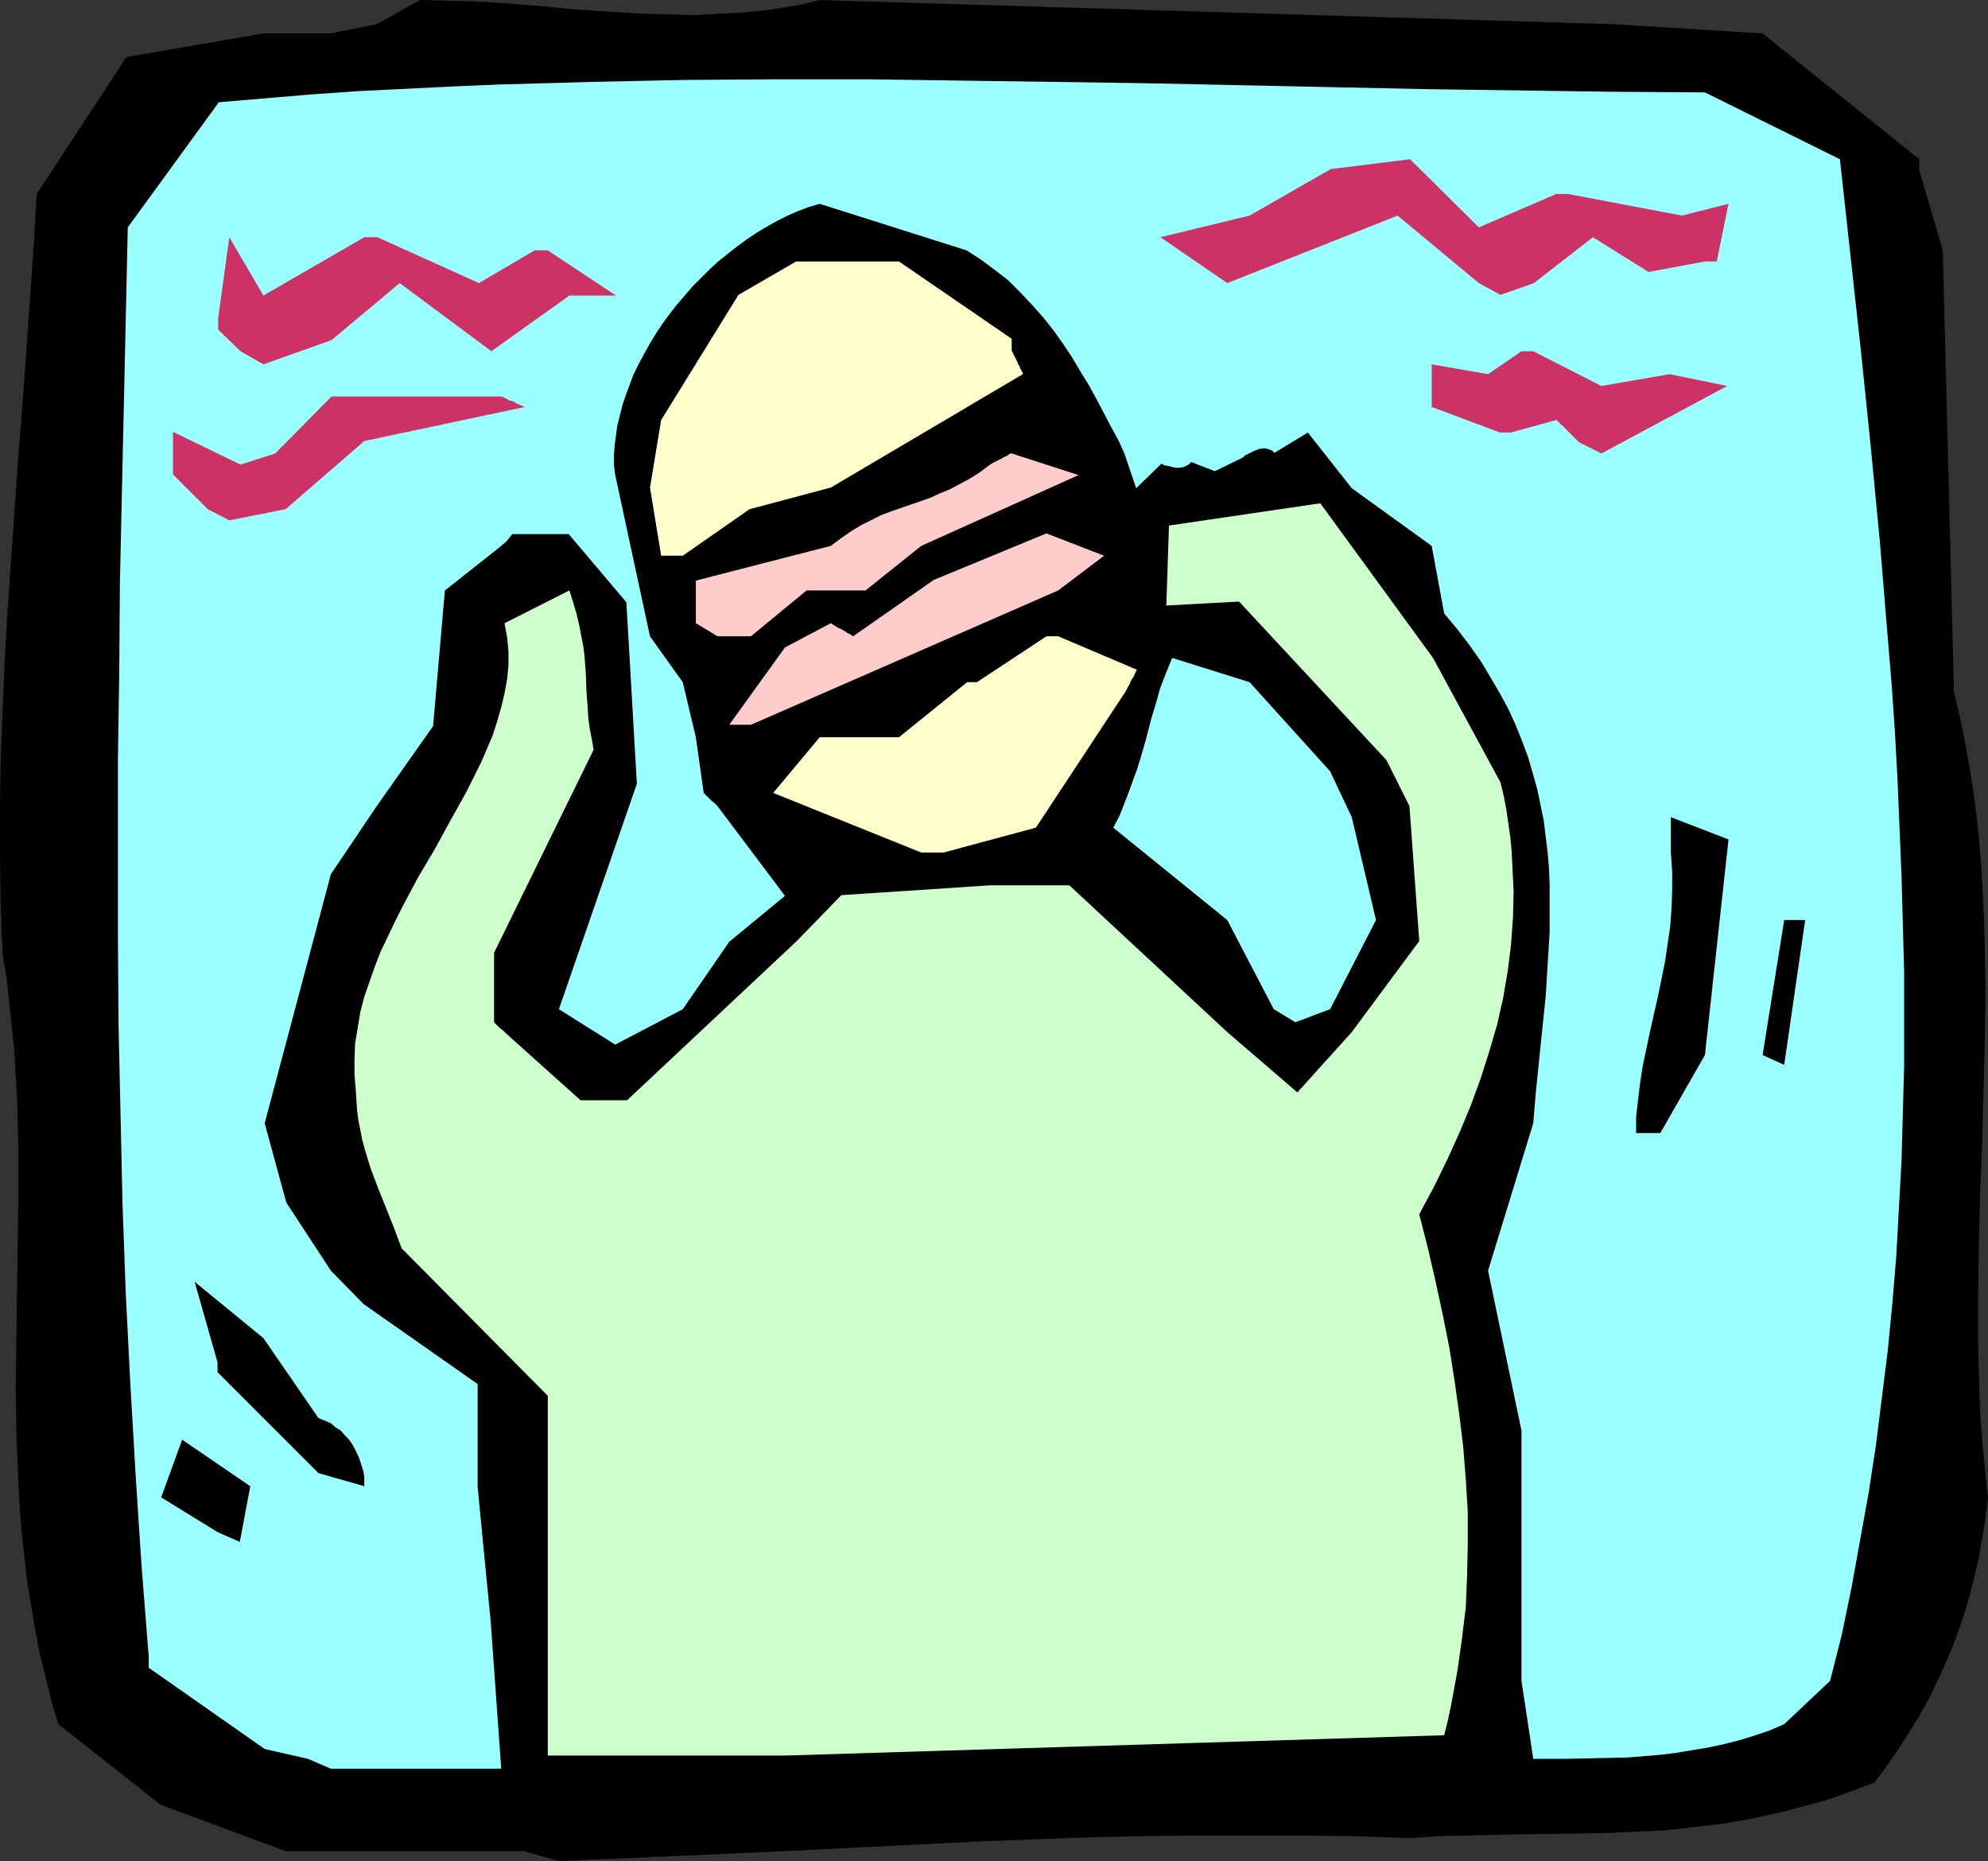 <?xml version="1.0" encoding="UTF-8" standalone="no"?>
<svg
   version="1.0"
   width="129.724mm"
   height="121.425mm"
   id="svg16"
   sodipodi:docname="Headache 5.wmf"
   xmlns:inkscape="http://www.inkscape.org/namespaces/inkscape"
   xmlns:sodipodi="http://sodipodi.sourceforge.net/DTD/sodipodi-0.dtd"
   xmlns="http://www.w3.org/2000/svg"
   xmlns:svg="http://www.w3.org/2000/svg">
  <rect width="100%" height="100%" fill="#333333" stroke="none"/>
  <sodipodi:namedview
     id="namedview16"
     pagecolor="#ffffff"
     bordercolor="#000000"
     borderopacity="0.25"
     inkscape:showpageshadow="2"
     inkscape:pageopacity="0.0"
     inkscape:pagecheckerboard="0"
     inkscape:deskcolor="#d1d1d1"
     inkscape:document-units="mm" />
  <defs
     id="defs1">
    <pattern
       id="WMFhbasepattern"
       patternUnits="userSpaceOnUse"
       width="6"
       height="6"
       x="0"
       y="0" />
  </defs>
  <path
     style="fill:#000000;fill-opacity:1;fill-rule:evenodd;stroke:none"
     d="M 129.28,456.507 H 70.458 L 39.592,445.033 14.382,425.157 v 0 L 12.605,419.178 11.15,413.199 9.696,407.22 8.565,401.241 7.595,395.424 6.626,389.445 5.979,383.466 5.333,377.648 4.848,371.669 4.525,365.69 4.04,353.894 3.878,342.097 4.04,330.301 4.202,318.504 4.363,306.708 4.525,294.75 V 282.953 L 4.202,270.995 3.878,265.178 3.555,259.199 2.909,253.22 2.262,247.079 1.616,241.1 0.646,235.121 0.162,223.163 0,211.043 V 199.085 L 0.162,187.289 0.646,175.493 1.131,163.534 1.778,151.9 2.586,140.265 4.202,116.995 5.979,93.887 7.595,70.779 8.403,59.305 9.05,47.832 31.189,14.059 64.963,8.241 H 81.608 L 92.92,5.979 103.585,0 l 6.464,0.162 6.302,0.162 6.141,0.323 6.141,0.485 6.141,0.485 6.141,0.646 12.12,0.808 5.979,0.323 6.141,0.162 6.141,0.162 5.979,-0.323 6.141,-0.323 6.141,-0.646 6.302,-0.97 3.07,-0.646 L 202.161,0 398.02,5.979 434.704,8.241 473.326,39.268 v 2.586 l 5.818,19.876 2.747,108.754 1.454,6.302 1.293,6.302 1.131,6.302 0.97,6.141 0.808,6.302 0.646,6.302 0.485,6.141 0.323,6.302 0.323,6.141 0.162,6.141 0.162,12.443 -0.162,12.281 -0.323,12.443 -0.323,12.281 -0.485,12.281 -0.323,12.443 -0.162,12.443 v 12.443 l 0.162,6.141 0.162,6.302 0.323,6.141 0.485,6.302 0.646,6.302 0.646,6.302 -0.646,5.171 -0.808,4.848 -0.808,4.848 -1.131,4.686 -1.131,4.525 -1.293,4.363 -1.454,4.363 -1.616,4.201 -1.778,4.201 -1.939,4.201 -1.939,4.04 -2.262,4.04 -2.586,4.201 -2.586,4.04 -2.909,4.201 -3.07,4.201 -3.878,1.454 -3.878,1.454 -3.717,1.293 -3.878,1.131 -3.717,0.97 -3.717,0.97 -3.717,0.808 -3.555,0.808 -7.272,1.293 -7.11,0.808 -6.949,0.808 -7.11,0.323 -6.949,0.323 -6.949,0.162 -13.898,0.162 -6.949,0.162 -7.11,0.162 -7.11,0.162 -7.272,0.485 -13.736,-0.485 -13.413,-0.162 h -13.413 -13.251 l -13.09,0.162 -13.251,0.323 -12.928,0.485 -13.09,0.485 -25.856,1.293 -25.856,1.293 -25.856,1.131 -26.018,1.131 z"
     id="path1" />
  <path
     style="fill:#99ffff;fill-opacity:1;fill-rule:evenodd;stroke:none"
     d="M 75.952,433.722 65.286,431.298 36.683,411.26 v -2.747 l -1.778,-22.462 -1.454,-22.3 -1.293,-22.3 -1.131,-22.3 -0.808,-22.139 -0.485,-21.977 -0.485,-21.815 -0.162,-21.977 v -21.815 -21.977 l 0.323,-21.815 0.162,-21.815 0.97,-43.792 0.97,-43.954 22.462,-30.865 11.474,-0.97 11.474,-0.97 11.635,-0.808 22.947,-1.131 11.474,-0.485 22.786,-0.646 22.947,-0.485 22.786,-0.162 h 22.786 l 22.947,0.323 22.786,0.323 22.786,0.323 22.947,0.485 22.786,0.485 22.947,0.485 22.947,0.323 22.947,0.323 23.109,0.162 33.29,16.483 5.171,47.186 2.424,23.593 2.262,23.593 1.939,23.593 0.97,11.635 0.808,11.796 0.646,11.796 0.485,11.796 0.485,11.796 0.323,11.635 0.323,11.796 v 11.635 11.796 l -0.323,11.635 -0.323,11.796 -0.646,11.635 -0.646,11.796 -0.97,11.635 -1.131,11.635 -1.454,11.635 -1.454,11.635 -1.778,11.635 -2.101,11.635 -2.101,11.635 -2.424,11.796 -2.909,11.473 -11.312,10.665 v 0 l -3.717,1.616 -3.878,1.293 -3.717,1.131 -3.878,0.97 -3.878,0.808 -3.878,0.646 -3.878,0.646 -4.04,0.485 -7.918,0.646 -7.918,0.162 -7.595,0.162 h -7.595 l -2.909,-19.23 v -61.729 l -8.242,-39.429 11.15,-36.359 0.646,-7.757 0.808,-7.918 1.616,-15.675 0.485,-7.918 0.485,-7.757 v -7.918 -3.878 l -0.162,-4.04 -0.323,-3.878 -0.485,-3.878 -0.485,-4.04 -0.808,-3.878 -0.808,-3.878 -1.131,-4.04 -1.131,-3.878 -1.454,-3.878 -1.616,-4.04 -1.778,-3.878 -2.101,-3.878 -2.262,-3.878 -2.424,-4.04 -2.747,-3.878 -3.07,-4.04 -3.232,-3.878 -3.07,-16.644 -19.715,-14.22 -10.827,-13.736 -8.242,5.009 -0.485,-0.485 -0.646,-0.323 -0.646,-0.162 -0.646,-0.162 -1.293,0.162 -1.293,0.485 -1.293,0.646 -0.97,0.485 -0.323,0.323 -0.162,0.162 -0.323,0.162 v 0 l -6.626,3.232 -5.818,-2.262 -0.485,0.485 -0.485,0.323 -0.646,0.323 -0.485,0.162 -1.293,0.162 -1.131,-0.162 -1.131,-0.323 -0.97,-0.162 -0.323,-0.162 -0.162,-0.162 h -0.162 -0.162 l -6.141,5.979 -2.909,-8.565 -1.454,-3.232 -1.778,-3.232 -1.778,-3.393 -1.778,-3.393 -1.939,-3.555 -2.101,-3.394 -2.101,-3.555 -2.262,-3.394 -2.424,-3.394 -2.586,-3.232 -2.747,-3.07 -2.909,-3.07 -2.909,-2.909 -3.394,-2.586 -3.232,-2.424 -3.555,-2.262 -36.198,-11.473 -2.747,0.808 -2.586,0.97 -2.586,1.131 -2.586,1.293 -2.586,1.454 -2.424,1.454 -2.424,1.616 -2.424,1.778 -2.262,1.778 -2.424,1.939 -2.101,1.939 -2.101,2.101 -2.101,2.101 -1.939,2.262 -1.939,2.262 -1.778,2.262 -1.778,2.424 -1.616,2.424 -1.454,2.424 -1.454,2.586 -1.293,2.424 -1.293,2.586 -0.97,2.586 -0.97,2.586 -0.808,2.424 -0.646,2.586 -0.646,2.586 -0.323,2.424 -0.323,2.424 -0.162,2.424 v 2.424 l 0.323,2.424 8.565,39.752 8.08,11.312 3.232,13.574 1.939,13.736 0.646,0.646 0.97,0.97 0.323,0.323 0.646,0.485 0.485,0.485 0.162,0.162 0.162,0.162 v 0 l 16.645,22.139 -13.736,11.312 -11.474,16.644 -16.645,8.726 -13.898,-8.726 19.23,-55.589 -2.586,-44.762 -14.221,-16.806 h -13.898 l -0.808,0.97 -0.646,0.808 -0.485,0.485 -0.323,0.162 -0.323,0.323 -0.162,0.162 -13.898,10.988 -2.909,33.45 -13.898,19.715 -11.312,16.806 -16.322,61.406 5.333,19.553 10.989,16.806 8.08,8.241 28.118,19.715 v 2.909 22.462 l 3.232,33.289 2.586,36.197 H 81.608 Z"
     id="path2" />
  <path
     style="fill:#ccffcc;fill-opacity:1;fill-rule:evenodd;stroke:none"
     d="m 135.097,431.136 v -86.938 l -36.037,-36.359 -1.939,-5.171 -1.939,-4.848 -1.939,-4.848 -1.778,-4.686 -1.454,-4.686 -0.646,-2.424 -0.485,-2.424 -0.485,-2.424 -0.323,-2.424 -0.162,-2.424 -0.162,-2.586 -0.323,-4.04 v -3.717 l 0.162,-3.878 0.646,-3.878 0.646,-3.878 0.97,-3.717 1.293,-3.717 1.293,-3.717 1.454,-3.717 1.778,-3.717 1.778,-3.717 1.778,-3.555 3.878,-7.272 4.202,-7.11 3.878,-7.11 3.878,-6.949 1.778,-3.555 1.778,-3.555 1.454,-3.393 1.454,-3.393 1.131,-3.555 0.97,-3.393 0.808,-3.393 0.646,-3.555 0.323,-3.393 v -3.393 l -0.323,-3.393 -0.646,-3.555 15.998,-8.08 0.97,3.07 0.808,2.747 0.646,2.747 0.485,2.586 0.485,2.424 0.323,2.424 0.323,4.363 0.162,4.363 0.323,4.525 0.162,2.424 0.323,2.424 0.485,2.424 0.485,2.747 -24.563,50.095 v 17.129 l 0.808,0.808 0.646,0.646 0.485,0.323 0.323,0.323 0.323,0.162 v 0.162 l 18.746,16.806 h 11.474 l 41.854,-39.268 10.989,-11.312 36.683,-2.424 h 19.554 l 38.946,36.197 17.291,14.867 13.413,-14.867 16.645,-22.462 -2.424,-33.289 -5.656,-11.312 -36.36,-39.106 -17.938,0.97 0.646,-19.715 37.33,-5.494 27.795,38.136 16.645,30.703 0.808,3.393 0.646,3.393 0.485,3.394 0.485,3.393 0.323,3.393 0.162,3.232 0.162,3.393 0.162,3.232 -0.162,6.625 -0.485,6.625 -0.808,6.464 -1.131,6.625 -1.454,6.464 -1.939,6.625 -2.101,6.625 -2.424,6.625 -2.747,6.625 -3.07,6.787 -3.232,6.625 -3.717,6.949 2.101,8.241 1.939,8.403 1.778,8.241 1.616,8.08 1.293,8.241 1.131,8.08 0.97,7.918 0.646,8.08 0.485,7.918 v 8.08 l -0.162,7.757 -0.323,7.918 -0.97,7.918 -1.131,7.918 -1.454,7.918 -0.808,3.878 -0.97,3.878 -162.408,5.009 h -58.661 z"
     id="path3" />
  <path
     style="fill:#000000;fill-opacity:1;fill-rule:evenodd;stroke:none"
     d="m 53.651,377.81 -13.898,-8.565 5.171,-14.22 16.806,11.473 -2.586,13.736 z"
     id="path4" />
  <path
     style="fill:#000000;fill-opacity:1;fill-rule:evenodd;stroke:none"
     d="M 78.538,363.266 53.651,338.381 v -2.424 l -5.656,-19.876 16.968,13.897 13.574,19.715 v 0 l 1.616,0.646 1.454,0.646 1.131,0.97 1.293,0.808 0.97,1.131 0.97,0.97 0.808,1.131 0.646,1.131 0.646,1.293 0.485,1.131 0.808,2.424 0.323,1.131 0.162,1.131 v 1.131 1.131 z"
     id="path5" />
  <path
     style="fill:#000000;fill-opacity:1;fill-rule:evenodd;stroke:none"
     d="m 403.515,279.398 v -4.04 l 0.485,-4.201 0.485,-4.04 0.646,-4.201 1.778,-8.403 0.97,-4.363 0.97,-4.201 1.778,-8.726 0.646,-4.363 0.646,-4.363 0.323,-4.525 0.162,-4.525 v -4.525 l -0.323,-4.686 v -8.726 l 14.221,5.494 -5.818,53.165 -10.989,19.23 z"
     id="path6" />
  <path
     style="fill:#000000;fill-opacity:1;fill-rule:evenodd;stroke:none"
     d="m 434.704,260.168 5.333,-33.289 h 5.171 l -5.171,35.713 z"
     id="path7" />
  <path
     style="fill:#99ffff;fill-opacity:1;fill-rule:evenodd;stroke:none"
     d="m 314.15,248.857 -11.474,-21.977 -28.118,-22.785 1.616,-3.07 1.131,-2.909 1.131,-2.909 0.97,-2.747 0.97,-2.586 0.808,-2.586 1.454,-5.009 1.293,-5.009 1.454,-4.848 0.646,-2.424 0.97,-2.586 0.97,-2.424 1.131,-2.747 19.069,5.979 19.877,21.977 5.333,11.312 5.979,25.37 -11.312,21.977 -8.565,3.232 z"
     id="path8" />
  <path
     style="fill:#ffffcc;fill-opacity:1;fill-rule:evenodd;stroke:none"
     d="m 227.209,210.236 -36.522,-14.705 11.474,-13.736 h 19.554 l 16.806,-13.574 h 2.424 l 17.13,-11.312 h 2.909 l 19.392,8.241 -0.485,0.97 -0.323,0.808 -0.485,0.646 -0.323,0.646 -0.162,0.485 -0.323,0.485 -0.323,0.646 -0.162,0.323 -0.162,0.323 v 0 l -22.139,33.612 -22.786,6.141 z"
     id="path9" />
  <path
     style="fill:#ffcccc;fill-opacity:1;fill-rule:evenodd;stroke:none"
     d="m 179.861,178.724 13.736,-19.068 11.312,-5.979 0.97,0.646 0.808,0.485 0.808,0.323 0.485,0.323 0.646,0.323 0.323,0.323 0.808,0.323 0.323,0.323 h 0.162 l 0.162,0.162 19.877,-13.897 27.795,-11.473 14.221,5.494 -11.312,8.565 -75.79,33.127 z"
     id="path10" />
  <path
     style="fill:#ffcccc;fill-opacity:1;fill-rule:evenodd;stroke:none"
     d="m 171.619,153.677 v -10.504 l 33.29,-8.565 2.586,-1.939 2.586,-1.778 2.424,-1.454 2.586,-1.293 2.262,-1.131 2.586,-0.97 4.686,-1.616 4.686,-1.616 2.424,-1.131 2.424,-0.97 2.424,-1.293 2.424,-1.293 2.586,-1.616 2.586,-1.939 0.808,-0.485 0.97,-0.485 0.646,-0.323 0.646,-0.323 0.485,-0.323 0.485,-0.162 0.485,-0.323 0.485,-0.323 h 0.162 0.162 l 16.483,5.333 -38.784,17.452 -13.736,10.988 h -14.544 l -13.736,11.312 h -8.242 z"
     id="path11" />
  <path
     style="fill:#ffffcc;fill-opacity:1;fill-rule:evenodd;stroke:none"
     d="m 163.054,137.033 -2.747,-16.806 2.747,-16.644 19.069,-30.865 14.221,-8.241 h 2.586 22.786 l 27.795,19.068 v 2.909 l 0.485,0.97 0.485,0.97 0.323,0.646 0.323,0.808 0.323,0.485 0.162,0.485 0.162,0.323 0.162,0.323 0.323,0.485 v 0.162 0.162 l -47.349,27.956 -20.038,5.333 -16.483,11.473 z"
     id="path12" />
  <path
     style="fill:#cc3265;fill-opacity:1;fill-rule:evenodd;stroke:none"
     d="m 51.227,125.56 -8.565,-8.565 v -10.504 l 16.645,8.08 8.565,-2.747 13.898,-14.059 h 41.854 l 1.131,0.485 0.808,0.485 0.808,0.162 0.646,0.323 0.485,0.323 0.485,0.162 0.646,0.323 0.485,0.162 0.323,0.162 v 0 l -39.592,8.403 -19.392,16.806 -13.898,2.747 z"
     id="path13" />
  <path
     style="fill:#cc3265;fill-opacity:1;fill-rule:evenodd;stroke:none"
     d="m 389.456,109.077 -0.97,-0.97 -0.808,-0.808 -0.808,-0.808 -0.646,-0.646 -0.485,-0.485 -0.485,-0.485 -0.485,-0.323 -0.162,-0.323 -0.485,-0.323 -0.162,-0.323 h -0.162 l -11.15,3.07 h -2.747 L 353.096,100.351 V 89.847 l 13.898,2.424 8.242,-5.656 h 2.909 l 16.806,8.565 16.806,-2.909 14.221,2.909 -31.027,16.644 z"
     id="path14" />
  <path
     style="fill:#cc3265;fill-opacity:1;fill-rule:evenodd;stroke:none"
     d="m 59.307,86.615 -5.494,-5.333 v -2.909 0 l 2.747,-19.876 8.403,14.382 24.886,-14.382 h 3.232 l 25.048,11.312 13.736,-8.08 h 3.232 l 16.806,11.15 H 140.43 L 121.2,86.615 98.576,69.809 81.77,83.868 64.963,89.847 Z"
     id="path15" />
  <path
     style="fill:#cc3265;fill-opacity:1;fill-rule:evenodd;stroke:none"
     d="m 364.731,69.809 -20.038,-16.644 -42.016,16.644 -16.483,-11.312 21.978,-5.333 20.038,-11.473 19.554,-2.424 16.968,16.806 19.069,-8.241 h 2.909 l 28.118,5.333 11.474,-2.909 -2.909,14.22 h -2.909 l -13.898,2.586 -13.736,-8.565 -14.544,11.312 -8.242,2.909 z"
     id="path16" />
</svg>

